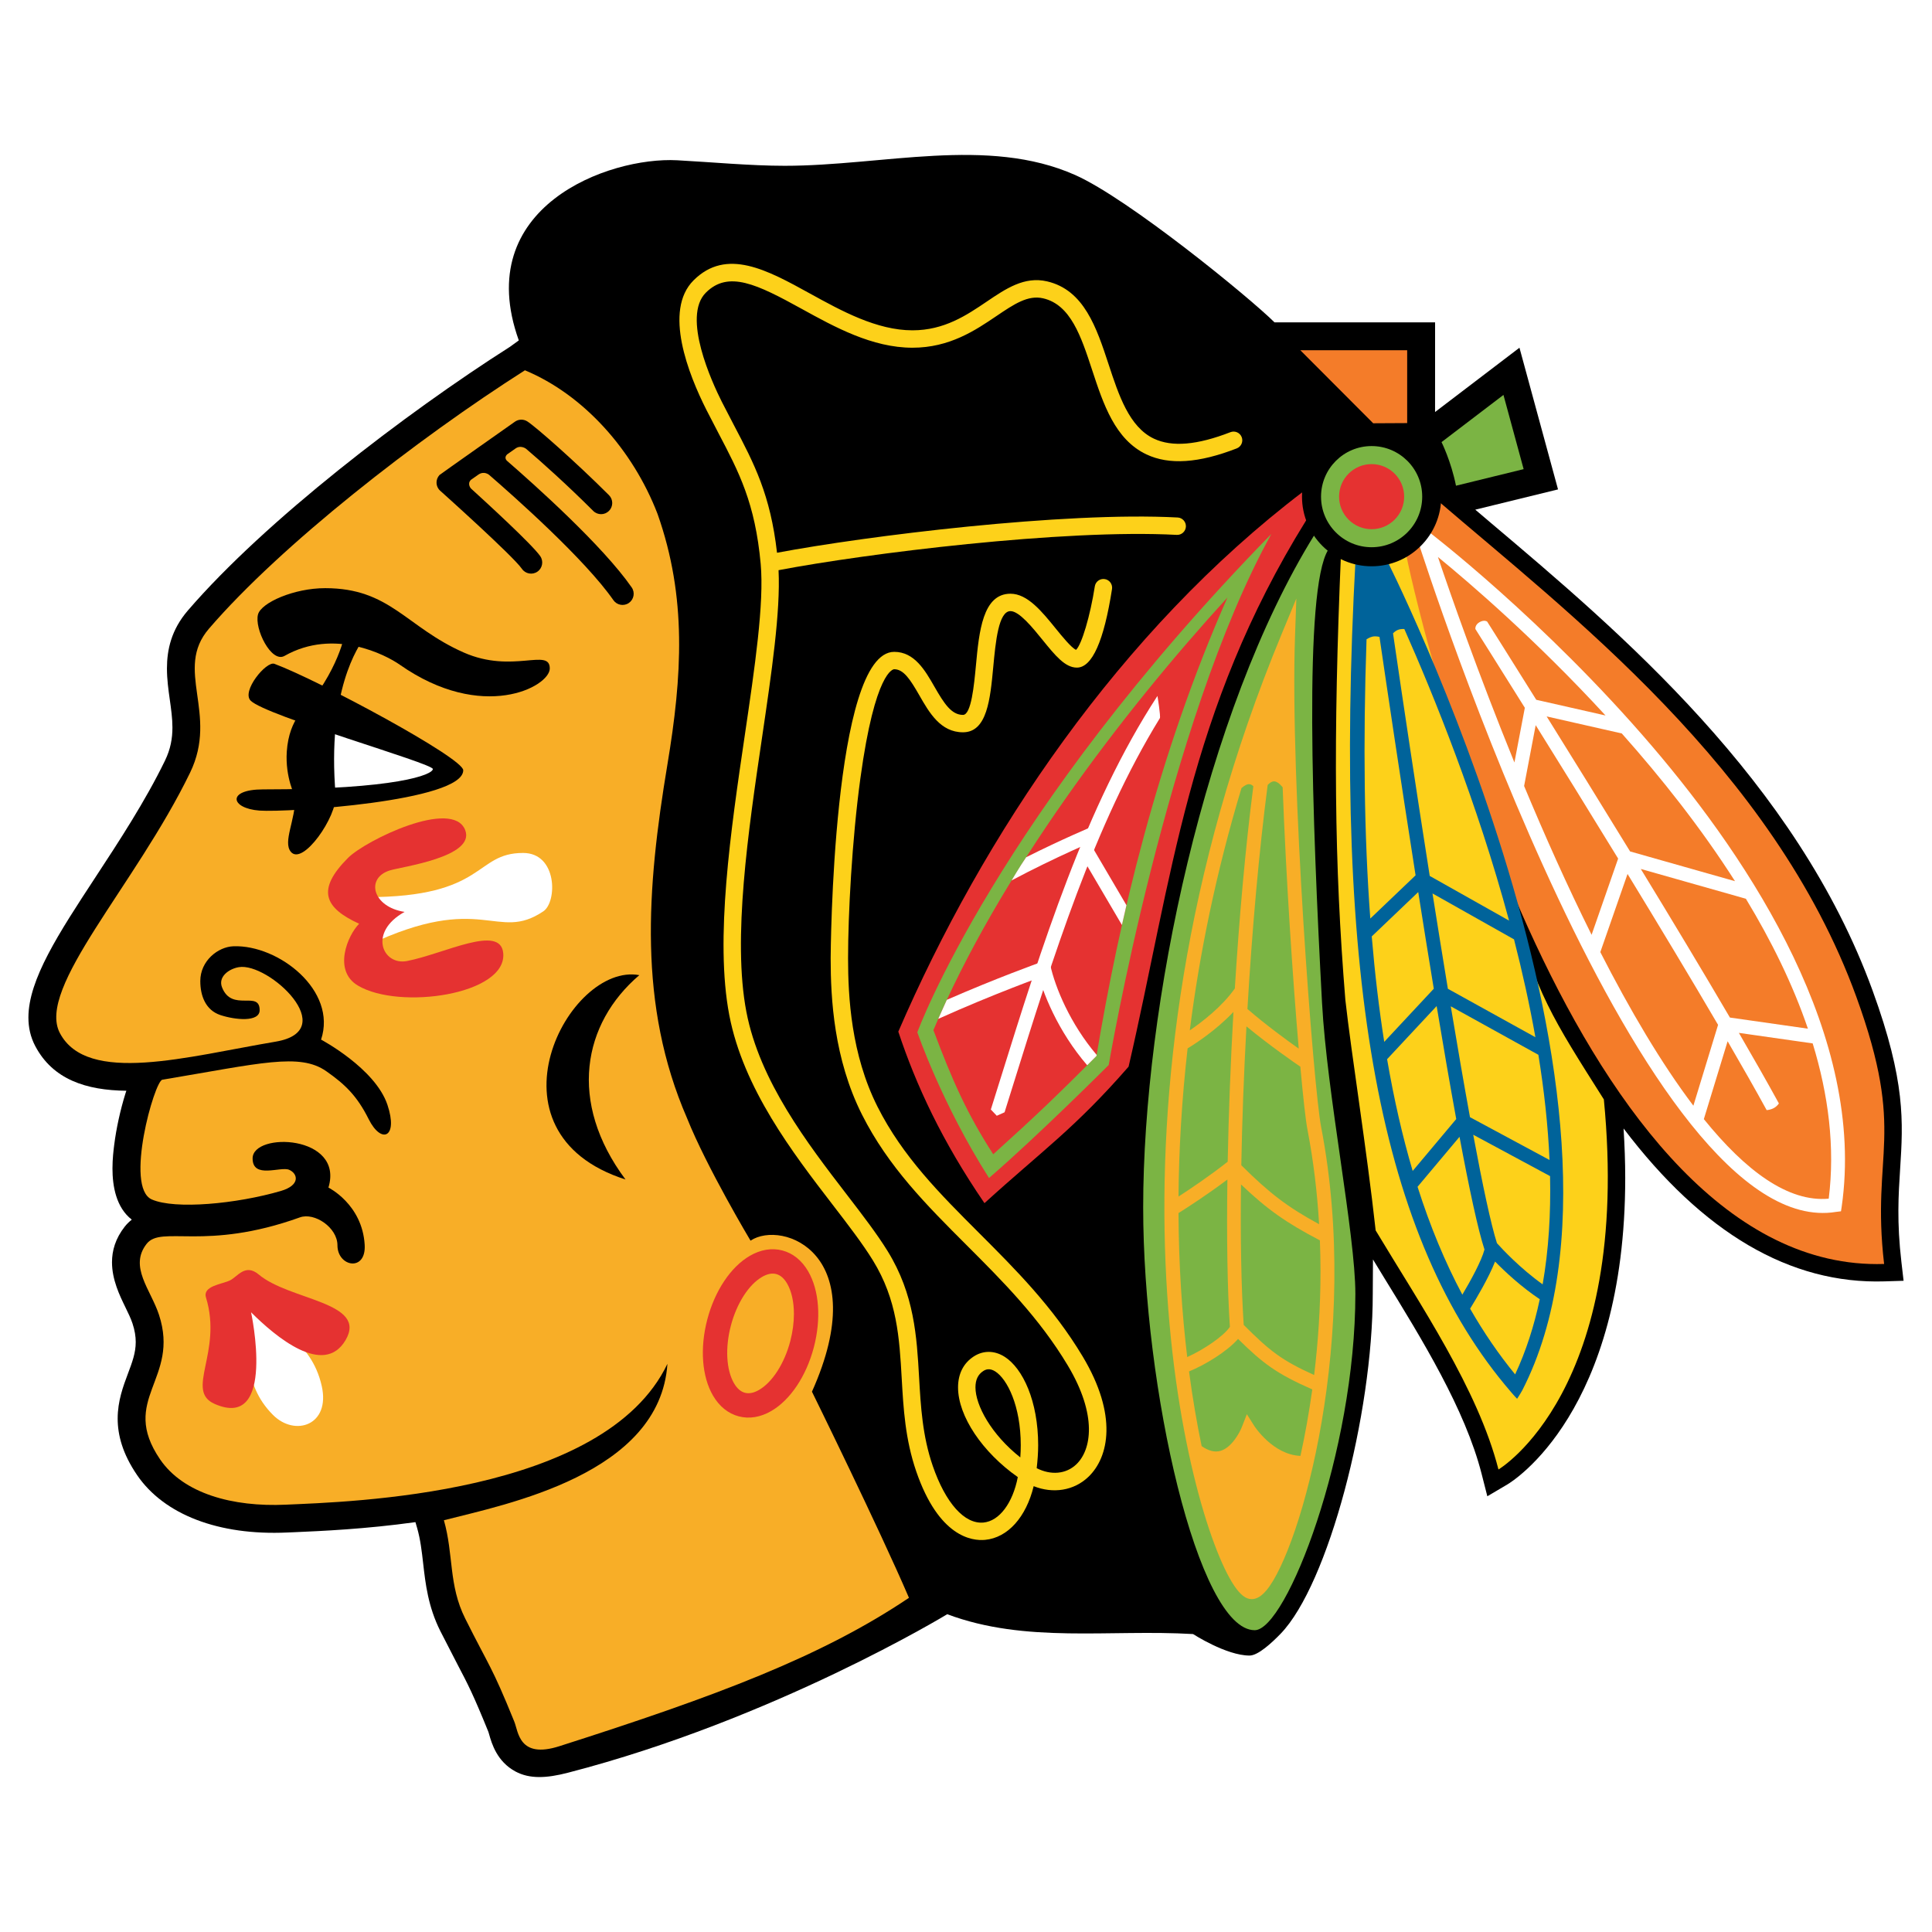 <?xml version="1.0" encoding="utf-8"?>
<!-- Generator: Adobe Illustrator 13.0.0, SVG Export Plug-In . SVG Version: 6.00 Build 14948)  -->
<!DOCTYPE svg PUBLIC "-//W3C//DTD SVG 1.0//EN" "http://www.w3.org/TR/2001/REC-SVG-20010904/DTD/svg10.dtd">
<svg version="1.0" id="Layer_1" xmlns="http://www.w3.org/2000/svg" xmlns:xlink="http://www.w3.org/1999/xlink" x="0px" y="0px"
	 width="192.756px" height="192.756px" viewBox="0 0 192.756 192.756" enable-background="new 0 0 192.756 192.756"
	 xml:space="preserve">
<g>
	<polygon fill-rule="evenodd" clip-rule="evenodd" fill="#FFFFFF" points="0,0 192.756,0 192.756,192.756 0,192.756 0,0 	"/>
	<path fill-rule="evenodd" clip-rule="evenodd" d="M189.703,125.906c-0.465-3.99-0.293-6.684-0.126-9.289
		c0.298-4.67,0.557-8.703-2.744-17.775c-7.614-20.929-25.265-35.838-38.152-46.725l-1.491-1.268l8.255-2.021l-3.848-14.136
		l-8.42,6.415l0.003-8.945h-16.021c-2.507-2.49-14.549-12.329-19.89-14.702c-8.736-3.884-19.176-0.919-28.979-0.919
		c-3.431,0-7.355-0.371-10.722-0.551c-6.862-0.368-20.585,4.656-15.807,17.972l-0.879,0.637
		c-10.445,6.647-24.433,17.36-32.139,26.311c-1.657,1.925-2.086,3.921-2.086,5.785c0,1.088,0.146,2.13,0.281,3.086
		c0.137,0.976,0.266,1.891,0.266,2.8c0,1.077-0.18,2.146-0.74,3.299c-1.975,4.069-4.627,8.114-6.967,11.683
		c-3.633,5.542-6.662,10.164-6.662,13.958c0,1.006,0.212,1.953,0.682,2.844c1.757,3.336,5.083,4.416,9.09,4.459
		c-0.034,0.104-0.068,0.205-0.102,0.311c-0.5,1.607-0.904,3.455-1.108,5.074c-0.066,0.52-0.175,1.385-0.175,2.369
		c0,1.758,0.357,3.885,1.926,5.105c-0.245,0.197-0.481,0.418-0.697,0.691c-0.944,1.199-1.276,2.414-1.276,3.561
		c0,1.748,0.774,3.336,1.325,4.465c0.286,0.588,0.557,1.143,0.72,1.639c0.229,0.693,0.323,1.297,0.323,1.859
		c0,1.08-0.351,2.014-0.78,3.154c-0.466,1.24-1.022,2.721-1.022,4.48c0,1.629,0.476,3.496,1.938,5.639
		c2.7,3.955,8.156,6.041,14.971,5.727l0.745-0.031c2.651-0.115,7.07-0.309,12.053-1.004c0.056,0.189,0.168,0.576,0.168,0.576
		c0.333,1.162,0.465,2.324,0.605,3.555c0.229,2.014,0.49,4.295,1.706,6.727l1.739,3.381c1.016,1.934,1.527,2.906,3.065,6.695
		c0.002,0.01,0.076,0.258,0.076,0.258c0.25,0.875,0.769,2.693,2.624,3.688c1.412,0.756,3.085,0.678,5.221,0.125
		c20.598-5.32,37.854-15.818,37.854-15.818c7.843,2.941,16.195,1.49,24.527,1.98c0,0,3.309,2.145,5.637,2.145
		c0.854,0,2.237-1.287,3.097-2.176c4.747-4.906,9.195-21.84,9.195-33.912c0-0.762,0.021-3.432,0.021-3.432l1.066,1.748
		c3.812,6.193,8.132,13.213,9.771,19.637l0.572,2.242l1.992-1.174c0.531-0.314,11.766-7.23,11.766-30.596
		c0-1.562-0.058-3.209-0.165-4.924c7.913,10.434,16.633,15.553,26.049,15.254l1.888-0.059L189.703,125.906L189.703,125.906z"/>
	<path fill-rule="evenodd" clip-rule="evenodd" fill="#FDD11A" d="M123.885,43.613c-0.173-0.447-0.676-0.668-1.123-0.495
		c-3.326,1.292-5.823,1.503-7.635,0.648c-2.466-1.165-3.51-4.339-4.519-7.408c-1.202-3.654-2.444-7.433-6.146-8.287
		c-2.258-0.521-4.091,0.718-6.03,2.031c-1.977,1.337-4.217,2.854-7.393,2.854c-3.569,0-7.098-1.945-10.211-3.661
		c-4.295-2.368-8.352-4.604-11.634-1.322c-3.024,3.024-0.499,9.38,1.275,12.9l1.215,2.347c2.043,3.889,3.657,6.961,4.21,13.039
		c0.356,3.924-0.583,10.301-1.579,17.053c-1.409,9.554-3.005,20.382-1.555,27.961c1.404,7.334,6.341,13.756,10.309,18.916
		c1.542,2.004,2.997,3.898,4.019,5.557c2.43,3.941,2.647,7.752,2.877,11.787c0.17,2.982,0.346,6.068,1.452,9.279
		c2.25,6.529,5.552,6.945,6.867,6.82c2.272-0.215,4.096-2.277,4.846-5.357c1.937,0.773,4.023,0.455,5.473-0.941
		c2.026-1.953,2.936-6.133-0.591-12.012c-2.965-4.943-6.702-8.68-10.317-12.295c-3.927-3.926-7.636-7.635-10.144-12.609
		c-2.635-5.229-2.939-10.957-2.939-14.811c0-4.307,0.384-11.757,1.227-17.937c1.471-10.776,3.3-10.9,3.377-10.9
		c0.943,0,1.605,1.03,2.507,2.603c0.991,1.729,2.115,3.688,4.355,3.688c2.409,0,2.719-3.316,3.02-6.523
		c0.233-2.48,0.522-5.567,1.718-5.567c0.872,0,2.211,1.652,3.188,2.858c1.259,1.553,2.252,2.779,3.435,2.779
		c1.52,0,2.699-2.639,3.507-7.842c0.073-0.474-0.251-0.917-0.725-0.991c-0.475-0.074-0.918,0.251-0.991,0.725
		c-0.458,2.946-1.313,5.814-1.872,6.334c-0.455-0.192-1.413-1.369-2.004-2.098c-1.396-1.722-2.838-3.501-4.538-3.501
		c-2.775,0-3.132,3.794-3.446,7.141c-0.185,1.97-0.465,4.949-1.292,4.949c-1.148,0-1.874-1.115-2.849-2.815
		c-0.934-1.628-1.993-3.475-4.013-3.475c-6.169,0-6.341,30.268-6.341,30.573c0,4.032,0.324,10.034,3.125,15.594
		c2.633,5.223,6.438,9.027,10.467,13.055c3.541,3.541,7.201,7.199,10.056,11.959c3.005,5.012,2.351,8.447,0.875,9.869
		c-1.04,1.002-2.552,1.113-3.966,0.396c0.09-0.789,0.146-1.559,0.146-2.289c0-4.406-1.53-7.668-3.343-8.824
		c-1.009-0.643-2.134-0.654-3.089-0.031c-1.021,0.666-1.561,1.732-1.561,3.08c0,0.002,0,0.002,0,0.004
		c0.001,2.869,2.436,6.477,5.961,8.949c-0.499,2.58-1.833,4.385-3.425,4.535c-1.887,0.178-3.78-1.938-5.062-5.658
		c-1.028-2.982-1.197-5.947-1.36-8.812c-0.232-4.072-0.473-8.283-3.133-12.6c-1.069-1.734-2.551-3.662-4.121-5.703
		c-3.855-5.016-8.653-11.256-9.979-18.186c-1.396-7.289,0.178-17.962,1.566-27.38c0.949-6.437,1.848-12.539,1.644-16.679
		c8.694-1.656,28.434-4.126,39.727-3.522c0.479,0.026,0.888-0.342,0.914-0.82c0.025-0.479-0.343-0.888-0.821-0.914
		c-11.357-0.607-31.107,1.847-39.973,3.518c-0.659-5.793-2.277-8.882-4.302-12.736l-1.202-2.32
		c-0.981-1.948-3.999-8.49-1.598-10.891c2.245-2.246,5.098-0.85,9.568,1.614c3.296,1.817,7.033,3.876,11.049,3.876
		c3.708,0,6.29-1.747,8.365-3.151c1.758-1.189,3.146-2.129,4.667-1.778c2.748,0.634,3.787,3.792,4.887,7.137
		c1.124,3.418,2.286,6.953,5.427,8.437c2.267,1.07,5.212,0.874,9.006-0.6C123.837,44.563,124.06,44.06,123.885,43.613
		L123.885,43.613z M97.322,138.418c0,0,0,0,0-0.002c0-0.754,0.253-1.285,0.774-1.625c0.241-0.158,0.63-0.326,1.204,0.039
		c1.189,0.76,2.541,3.426,2.541,7.363c0,0.391-0.017,0.797-0.045,1.213C98.886,143.104,97.323,140.205,97.322,138.418
		L97.322,138.418z"/>
	<path fill-rule="evenodd" clip-rule="evenodd" fill="#F8AE27" d="M66.588,76.276c-2.072,12.43-2.94,24.017,1.961,35.29
		c1.96,4.9,6.331,12.213,6.331,12.213c3.166-2.105,12.314,1.285,6.129,15.07c0,0,6.737,13.703,9.678,20.566
		c-8.74,5.881-19.278,9.822-34.881,14.805c-4.036,1.289-4.082-1.438-4.493-2.449c-2.284-5.629-2.451-5.393-4.901-10.293
		c-1.67-3.338-1.144-6.373-2.124-9.803c6.181-1.588,21.566-4.574,22.301-15.604c-6.29,13.152-31.92,13.768-38.067,14.051
		c-5.31,0.246-10.219-1.105-12.548-4.518c-4.113-6.025,2.01-7.98-0.114-14.434c-0.825-2.508-3.018-4.801-1.225-7.078
		c1.47-1.867,5.82,0.768,15.286-2.633c1.458-0.525,3.747,1.01,3.747,2.787c0,2.148,2.883,2.691,2.716-0.061
		c-0.245-4.045-3.615-5.699-3.615-5.699c1.593-5.268-7.566-5.574-7.566-2.91c0,2.084,2.788,0.768,3.645,1.135
		c0.858,0.367,1.165,1.531-0.827,2.113c-4.403,1.287-10.569,1.869-12.88,0.844c-2.736-1.213,0.27-11.811,1.055-11.943
		c9.824-1.645,13.707-2.705,16.358-0.848c1.838,1.289,3.051,2.422,4.228,4.779c1.269,2.541,2.977,1.848,1.869-1.439
		c-1.226-3.637-6.617-6.494-6.617-6.494c1.633-4.902-4.248-9.477-8.741-9.313c-1.549,0.057-3.309,1.452-3.309,3.472
		c0,1.471,0.531,2.9,2.001,3.391c1.471,0.49,3.921,0.734,3.921-0.49c0-2.021-2.778,0.244-3.758-2.287
		c-0.396-1.023,0.654-1.825,1.675-2.001c2.956-0.512,10.299,6.318,3.676,7.433c-8.797,1.482-18.787,4.344-21.525-0.857
		c-2.368-4.496,7.515-14.704,12.989-25.977c2.876-5.924-1.634-10.281,1.886-14.371c7.198-8.362,20.742-18.918,31.524-25.779
		c5.882,2.451,10.783,7.964,13.233,14.336C68.549,59.612,68.058,67.454,66.588,76.276L66.588,76.276z"/>
	<path fill-rule="evenodd" clip-rule="evenodd" d="M63.785,97.291c-5.637,4.809-7.153,12.652-1.379,20.387
		C47.748,112.99,56.724,95.974,63.785,97.291L63.785,97.291z"/>
	<path fill-rule="evenodd" clip-rule="evenodd" fill="#FFFFFF" d="M52.19,85.099c3.431,0,3.414,4.883,2.022,5.821
		c-4.66,3.138-6.065-2.022-17.461,3.37c0,0-0.131-4.653-0.184-4.779C48.575,89.51,47.289,85.099,52.19,85.099L52.19,85.099z"/>
	<path fill-rule="evenodd" clip-rule="evenodd" fill="#FFFFFF" d="M32.099,138.279c0.882,3.91-2.658,5.094-4.859,2.893
		c-3.247-3.246-2.313-7.066-3.171-11.654C27.239,132.34,31.048,133.621,32.099,138.279L32.099,138.279z"/>
	<path fill-rule="evenodd" clip-rule="evenodd" d="M63.024,58.607c-2.883-4.155-9.661-10.217-12.434-12.625c0,0-0.353-0.291,0-0.644
		l0.788-0.553c0.567-0.449,1.121,0,1.121,0c1.454,1.232,4.107,3.609,6.686,6.188c0.435,0.434,1.138,0.434,1.572,0
		c0.435-0.434,0.435-1.138,0-1.572c-3.283-3.283-7.344-6.858-8.155-7.363c-0.39-0.244-0.873-0.215-1.227,0.034l0,0
		c0,0-7.474,5.261-7.531,5.324c-0.411,0.456-0.388,1.146,0.067,1.557c0,0,7.273,6.507,8.159,7.796
		c0.348,0.506,1.04,0.634,1.546,0.287s0.634-1.04,0.287-1.545c-0.79-1.149-5.344-5.327-6.917-6.756c0,0-0.41-0.454,0-0.863
		l0.704-0.494c0.6-0.447,1.113,0,1.113,0c2.446,2.117,9.566,8.423,12.395,12.499c0.35,0.504,1.042,0.629,1.547,0.279
		S63.374,59.112,63.024,58.607L63.024,58.607z"/>
	<path fill-rule="evenodd" clip-rule="evenodd" fill="#FFFFFF" d="M43.96,76.808c0,1.47-11.314,3.063-11.314,3.063v-8.332
		C32.646,71.539,43.96,75.337,43.96,76.808L43.96,76.808z"/>
	<path fill-rule="evenodd" clip-rule="evenodd" d="M27.377,66.229c-0.806-0.3-3.308,2.737-2.369,3.676
		c1.531,1.532,18.176,6.249,18.176,6.821c0,0.562-3.615,2.032-16.94,2.032c-3.645,0-3.266,1.896-0.357,2.114
		c2.756,0.206,20.33-0.919,20.33-4.023C46.216,75.623,31.839,67.894,27.377,66.229L27.377,66.229z"/>
	<path fill-rule="evenodd" clip-rule="evenodd" d="M46.274,65.104c-5.786-2.551-7.338-6.423-13.832-6.423
		c-3.123,0-6.377,1.45-6.699,2.616c-0.388,1.409,1.326,4.888,2.642,4.143c4.955-2.806,10.133-0.082,11.49,0.87
		c8.256,5.792,14.976,2.206,14.976,0.382C54.852,64.595,51.144,67.251,46.274,65.104L46.274,65.104z"/>
	<path fill-rule="evenodd" clip-rule="evenodd" d="M34.484,62.798l1.899,0.796c-0.614,0.838-3.781,5.326-2.895,15.73
		c0.178,2.099-3.293,7.123-4.478,5.652c-0.804-0.999,0.473-3.145,0.45-5.473c0,0-1.025-1.914-0.846-4.534
		c0.232-3.391,2.112-4.562,2.112-4.562C34.108,66.196,34.484,62.798,34.484,62.798L34.484,62.798z"/>
	<path fill-rule="evenodd" clip-rule="evenodd" fill="#E53231" d="M38.877,86.846c-2.433,0.773-1.698,3.644,1.488,4.134
		c-3.676,2.042-2.181,5.376,0.245,4.901c3.757-0.735,9.336-3.714,9.598-0.776c0.368,4.125-10.353,5.697-14.5,3.226
		c-2.516-1.498-1.021-5.023,0.123-6.167c-3.472-1.593-4.292-3.386-1.103-6.576c1.756-1.756,10.431-5.968,11.682-2.777
		C47.469,85.511,40.055,86.473,38.877,86.846L38.877,86.846z"/>
	<path fill-rule="evenodd" clip-rule="evenodd" fill="#E53231" d="M20.552,129.455c-0.355-1.162,1.598-1.324,2.396-1.711
		c0.75-0.363,1.514-1.723,2.867-0.586c3.094,2.604,10.913,2.734,8.657,6.555c-2.173,3.684-6.972-0.336-9.423-2.787
		c0,0,2.566,11.863-3.63,9.145C18.408,138.75,22.231,134.939,20.552,129.455L20.552,129.455z"/>
	<path fill-rule="evenodd" clip-rule="evenodd" fill="#7BB444" d="M125.183,162.645c-5.66,0-11.128-24.121-11.128-42.195
		c0-19.992,6.121-49.401,17.084-67.083l1.111,0.05l0.261,1.447c-2.45,3.931-1.592,26.917-0.611,45.195
		c0.486,9.066,3.325,23.086,3.325,29.027C135.225,144.895,128.345,162.645,125.183,162.645L125.183,162.645z"/>
	<path fill-rule="evenodd" clip-rule="evenodd" fill="#FDD11A" d="M160.017,109.689c2.83,29.061-10.515,36.922-10.515,36.922
		c-2.042-8.006-7.842-16.502-12.253-23.854c-0.895-8.154-2.425-17.611-3.022-22.996c-1.104-13.519-1.227-25.935-0.429-44.724
		l6.556-0.552c2.739,4.132,9.899,20.386,10.537,35.678C153.19,99.012,154.894,101.6,160.017,109.689L160.017,109.689z"/>
	<path fill-rule="evenodd" clip-rule="evenodd" fill="#F47C29" d="M187.978,126.107c-30.878,0.98-46.005-62.642-47.674-70.714
		l3.052-5.522c13.03,11.211,33.541,26.74,41.845,49.565C190.234,113.271,186.671,114.875,187.978,126.107L187.978,126.107z"/>
	<polygon fill-rule="evenodd" clip-rule="evenodd" fill="#F47C29" points="140.394,34.942 140.394,42.212 137.004,42.23 
		129.733,34.942 140.394,34.942 	"/>
	<path fill-rule="evenodd" clip-rule="evenodd" fill="#7BB444" d="M152.014,46.807l-6.75,1.653c-0.49-2.451-1.442-4.35-1.442-4.35
		l6.178-4.708L152.014,46.807L152.014,46.807z"/>
	<path fill-rule="evenodd" clip-rule="evenodd" fill="#E53231" d="M130.061,49.013l0.689,2.16l-0.44,0.75
		c-11.824,19.054-13.36,35.749-17.71,54.497c-5.392,6.188-8.639,8.393-14.38,13.619c-4.246-6.207-6.82-11.764-8.596-17.111
		C98.061,83.383,111.741,62.92,130.061,49.013L130.061,49.013z"/>
	<path fill-rule="evenodd" clip-rule="evenodd" fill="#E53231" d="M74.803,125.299c-1.899,1.107-3.482,3.477-4.235,6.338
		c-0.752,2.861-0.541,5.703,0.568,7.602c0.629,1.078,1.517,1.795,2.568,2.07c1.05,0.277,2.175,0.092,3.254-0.537
		c1.9-1.109,3.483-3.479,4.236-6.34h0c0.752-2.861,0.54-5.703-0.568-7.602c-0.629-1.078-1.518-1.795-2.568-2.07
		C77.008,124.482,75.883,124.668,74.803,125.299L74.803,125.299z M74.323,138.957c-0.42-0.109-0.786-0.428-1.087-0.943
		c-0.779-1.336-0.9-3.541-0.316-5.76c0.583-2.217,1.774-4.076,3.109-4.855c0.517-0.301,0.992-0.398,1.411-0.287
		c0.42,0.109,0.785,0.428,1.087,0.943c0.452,0.775,0.682,1.842,0.682,3.035c0,0.863-0.121,1.793-0.365,2.725
		c-0.583,2.217-1.775,4.078-3.11,4.855C75.217,138.973,74.742,139.068,74.323,138.957L74.323,138.957z"/>
	<path fill-rule="evenodd" clip-rule="evenodd" fill="#E53231" d="M125.895,54.71c-8.333,15.684-12.56,33.329-15.501,50.973
		c-3.921,4.229-7.536,7.475-11.457,10.906c-2.94-4.412-5.085-8.945-6.555-13.846C99.733,85.099,115.233,65.738,125.895,54.71
		L125.895,54.71z"/>
	<path fill-rule="evenodd" clip-rule="evenodd" fill="#7BB444" d="M91.522,102.99c0,0,2.432,7.127,7.152,14.539
		c4.787-4.117,11.943-11.273,11.943-11.273s5.8-34.146,16.226-52.985C99.427,81.341,91.522,102.99,91.522,102.99L91.522,102.99z"/>
	<path fill-rule="evenodd" clip-rule="evenodd" fill="#E53231" d="M122.463,59.612c-7.024,15.903-10.799,32.162-13.07,45.746
		c-3.983,3.982-5.915,5.848-10.298,9.803c-2.627-4.064-4.086-7.373-5.969-12.383C99.657,87.24,112.002,71.058,122.463,59.612
		L122.463,59.612z"/>
	<path fill-rule="evenodd" clip-rule="evenodd" fill="#FFFFFF" d="M164.816,74.436c-10.748-12.573-22.213-21.335-22.328-21.422
		l-1.082,0.764c0.915,2.872,22.615,70.304,41.784,67.132l0.486-0.059l0.07-0.463C186.164,103.525,174.784,86.098,164.816,74.436
		L164.816,74.436z M162.38,87.194c3.108,5.092,6.271,10.341,9.032,15.056l-2.463,8.066c-3.218-4.248-6.359-9.602-9.285-15.324
		L162.38,87.194L162.38,87.194z M158.794,93.266c-2.437-4.895-4.709-9.992-6.733-14.846l1.155-6.069
		c2.381,3.82,5.258,8.459,8.226,13.31L158.794,93.266L158.794,93.266z M163.702,86.695l10.485,2.974
		c2.527,4.173,4.681,8.529,6.188,12.962l-7.78-1.109C169.872,96.872,166.765,91.712,163.702,86.695L163.702,86.695z M173.101,87.916
		l-10.466-2.968c-3.011-4.917-5.925-9.618-8.326-13.47l7.498,1.699C165.747,77.605,169.705,82.594,173.101,87.916L173.101,87.916z
		 M160.186,71.385l-6.913-1.567c-2.899-4.641-4.836-7.702-4.898-7.801c0,0-0.284-0.218-0.764,0.058s-0.41,0.686-0.41,0.686
		c0.062,0.099,2.015,3.184,4.932,7.854l-1.039,5.458c-3.663-8.985-6.395-16.833-7.631-20.503
		C146.561,58.104,153.219,63.808,160.186,71.385L160.186,71.385z M182.452,119.592c-4.06,0.369-8.311-2.805-12.459-7.938
		l2.372-7.768c1.459,2.512,2.783,4.84,3.894,6.869c0,0,0.354-0.008,0.711-0.201s0.508-0.467,0.508-0.467
		c-1.136-2.074-2.493-4.461-3.99-7.037l7.364,1.051C182.422,109.234,183.094,114.453,182.452,119.592L182.452,119.592z"/>
	<path fill-rule="evenodd" clip-rule="evenodd" fill="#00639A" d="M138.098,55.347l-2.85,0.306
		c-2.311,42.439,2.466,68.099,15.484,83.203c0,0,0.357,0.43,0.629,0.699c0.255-0.373,0.515-0.838,0.515-0.838
		C166.171,110.855,138.396,55.869,138.098,55.347L138.098,55.347z M153.187,103.484l-8.732-4.834
		c-0.509-3.084-1.023-6.284-1.534-9.51l8.133,4.581C151.876,96.929,152.604,100.203,153.187,103.484L153.187,103.484z
		 M154.597,115.732l-7.937-4.271c-0.605-3.326-1.254-7.08-1.916-11.061l8.741,4.838
		C154.055,108.766,154.445,112.287,154.597,115.732L154.597,115.732z M143.049,98.645l-4.944,5.301
		c-0.521-3.307-0.934-6.812-1.246-10.519l4.638-4.425C142.002,92.208,142.524,95.463,143.049,98.645L143.049,98.645z
		 M143.335,100.375c0.665,3.996,1.326,7.836,1.954,11.273l-4.346,5.178c-1.014-3.436-1.863-7.148-2.552-11.15L143.335,100.375
		L143.335,100.375z M145.616,113.42c0.972,5.201,1.844,9.275,2.491,11.246c-0.299,1.141-1.381,3.109-2.209,4.502
		c-1.724-3.229-3.211-6.807-4.469-10.762L145.616,113.42L145.616,113.42z M146.983,113.213l7.666,4.127
		c0.082,3.738-0.138,7.371-0.739,10.799c-2.225-1.582-4.021-3.508-4.559-4.105C148.753,122.16,147.927,118.281,146.983,113.213
		L146.983,113.213z M150.56,91.849l-7.916-4.458c-1.343-8.548-2.635-17.16-3.661-24.2c0,0,0.199-0.24,0.503-0.352
		c0.271-0.11,0.623-0.083,0.623-0.083C143.023,69.325,147.374,80.044,150.56,91.849L150.56,91.849z M136.34,63.779
		c0,0,0.318-0.205,0.613-0.269c0.371-0.065,0.643,0.034,0.679,0.034c0.719,4.914,2.068,14.017,3.601,23.788l-4.518,4.312
		C136.103,83.38,135.984,74.129,136.34,63.779L136.34,63.779z M151.165,137.123c-1.637-1.994-3.13-4.18-4.492-6.555
		c0.605-0.98,1.851-3.076,2.491-4.703c0.986,1.008,2.592,2.512,4.459,3.76C153.062,132.275,152.256,134.791,151.165,137.123
		L151.165,137.123z"/>
	<path fill-rule="evenodd" clip-rule="evenodd" fill="#F8AE27" d="M131.805,112.414c-0.75-3.887-3.104-34.504-2.603-48.857
		l0.134-3.838l-1.47,3.548c-19.842,47.889-9.454,87.87-4.747,94.913c0.623,0.934,1.183,1.367,1.762,1.367
		c0.501,0,0.992-0.299,1.503-0.918C129.756,154.545,135.831,133.291,131.805,112.414L131.805,112.414z M131.747,126.828
		c0,3.631-0.241,7.115-0.635,10.357c-3.263-1.473-4.434-2.412-7.027-4.998c-0.251-3.809-0.335-8.652-0.27-14.018
		c2.62,2.504,4.514,3.826,7.87,5.584C131.725,124.789,131.747,125.814,131.747,126.828L131.747,126.828z M129.746,145.254
		c-2.752-0.109-4.593-2.965-4.612-2.996l-0.735-1.162l-0.5,1.281c-0.218,0.559-1.029,2.076-2.157,2.383
		c-0.561,0.152-1.185-0.012-1.854-0.482c-0.468-2.244-0.897-4.734-1.258-7.449c1.599-0.654,3.776-1.973,4.892-3.244
		c2.518,2.479,3.854,3.469,7.405,5.039C130.599,140.992,130.193,143.217,129.746,145.254L129.746,145.254z M129.575,104.621
		c-1.215-0.857-3.278-2.365-5.119-3.955c0.462-7.842,1.15-15.689,2.02-22.348c0.154-0.168,0.383-0.355,0.618-0.362
		c0.253-0.008,0.559,0.206,0.876,0.588C128.312,87.703,128.986,97.738,129.575,104.621L129.575,104.621z M123.862,78.63
		c0.3-0.268,0.581-0.411,0.797-0.391c0.173,0.017,0.305,0.125,0.386,0.209c-0.791,6.126-1.409,13.14-1.846,20.173
		c-1.286,1.82-3.249,3.328-4.494,4.18C119.666,95.23,121.306,87.121,123.862,78.63L123.862,78.63z M118.488,104.596
		c0.734-0.443,2.81-1.775,4.571-3.635c-0.289,5.137-0.48,10.23-0.571,14.941c-1.809,1.428-3.727,2.715-4.907,3.477
		C117.617,114.756,117.893,109.811,118.488,104.596L118.488,104.596z M122.458,117.682c-0.081,5.803-0.001,10.93,0.248,14.699
		c-0.634,0.945-2.629,2.283-4.257,3.014c-0.514-4.295-0.845-9.111-0.869-14.367C118.423,120.5,120.422,119.215,122.458,117.682
		L122.458,117.682z M123.844,116.256c0.08-4.406,0.255-9.113,0.514-13.854c2.353,1.941,4.811,3.635,5.377,4.02
		c0.282,3.121,0.535,5.373,0.706,6.256c0.614,3.188,0.983,6.357,1.166,9.461C128.468,120.439,126.666,119.057,123.844,116.256
		L123.844,116.256z"/>
	<path fill-rule="evenodd" clip-rule="evenodd" d="M143.794,49.551c0-3.836-3.11-6.947-6.947-6.947s-6.946,3.11-6.946,6.947
		s3.109,6.947,6.946,6.947S143.794,53.387,143.794,49.551L143.794,49.551z"/>
	<path fill-rule="evenodd" clip-rule="evenodd" fill="#7BB444" d="M141.894,49.551c0-2.788-2.26-5.047-5.047-5.047
		s-5.047,2.259-5.047,5.047c0,2.787,2.26,5.046,5.047,5.046S141.894,52.337,141.894,49.551L141.894,49.551z"/>
	<path fill-rule="evenodd" clip-rule="evenodd" fill="#E53231" d="M140.094,49.551c0-1.793-1.453-3.247-3.247-3.247
		c-1.793,0-3.247,1.454-3.247,3.247c0,1.793,1.454,3.247,3.247,3.247C138.641,52.798,140.094,51.344,140.094,49.551L140.094,49.551z
		"/>
	<path fill-rule="evenodd" clip-rule="evenodd" fill="#FFFFFF" d="M99.762,107.801l-0.906,2.896l0.592,0.623l0.778-0.348
		l0.862-2.758c3.983-12.765,8.097-25.945,14.63-36.561c0.101-0.164-0.239-2.22-0.239-2.22
		C108.298,80.447,103.958,94.353,99.762,107.801L99.762,107.801z"/>
	<path fill-rule="evenodd" clip-rule="evenodd" fill="#FFFFFF" d="M103.425,96.56c0.531,2.444,2.164,6.383,5.043,9.719
		c0.385-0.383,0.925-0.922,0.925-0.922l0.019-0.111c-2.642-3.109-4.139-6.73-4.629-8.981L103.425,96.56L103.425,96.56z"/>
	<path fill-rule="evenodd" clip-rule="evenodd" fill="#FFFFFF" d="M94.465,99.754c-0.399,0.869-0.857,1.9-0.857,1.9
		c5.517-2.486,10.504-4.273,10.556-4.291l-0.468-1.309C103.649,96.071,99.439,97.578,94.465,99.754L94.465,99.754z"/>
	<path fill-rule="evenodd" clip-rule="evenodd" fill="#FFFFFF" d="M102.381,85.526c-0.664,0.974-1.452,2.313-1.452,2.313
		c4.438-2.359,8.472-4.043,8.512-4.06l-0.534-1.283C108.873,82.511,105.977,83.721,102.381,85.526L102.381,85.526z"/>
	<path fill-rule="evenodd" clip-rule="evenodd" fill="#FFFFFF" d="M107.819,85.282l4.115,7.005c0,0,0.288-1.263,0.452-1.972
		l-3.37-5.737L107.819,85.282L107.819,85.282z"/>
</g>
</svg>
